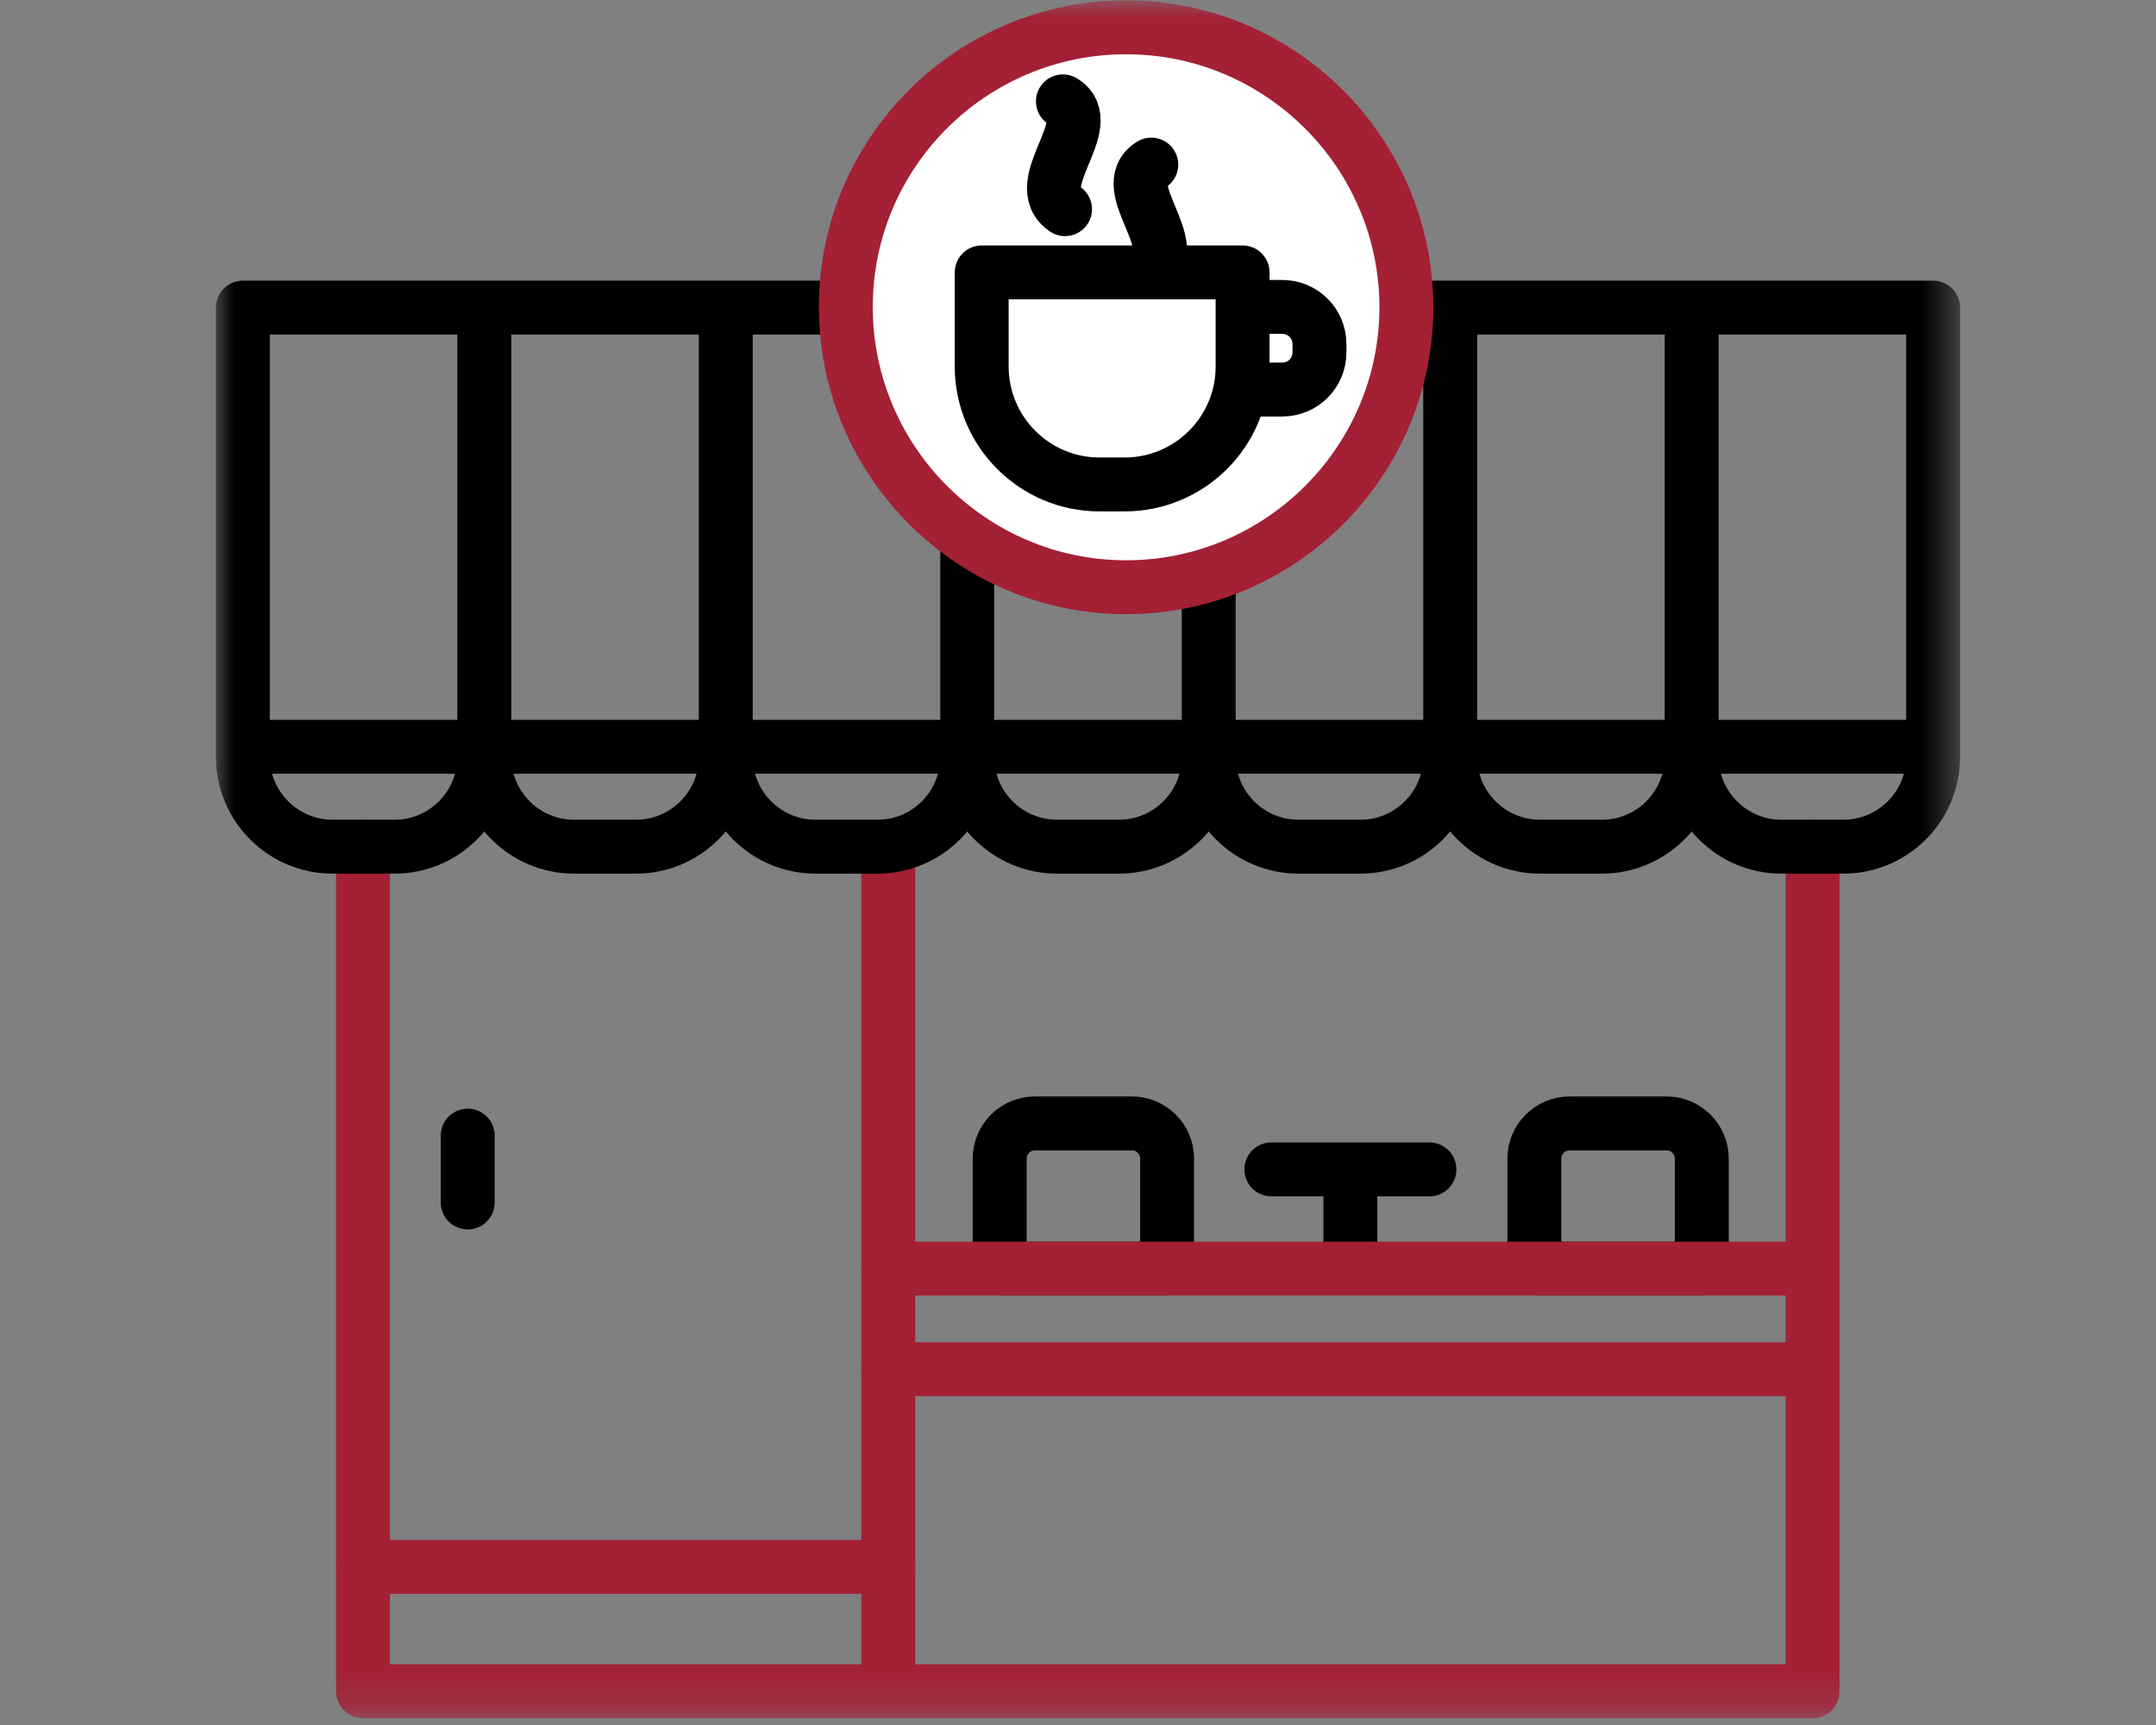 <?xml version="1.0" encoding="UTF-8"?> <svg xmlns="http://www.w3.org/2000/svg" width="60" height="48" viewBox="0 0 60 48" fill="none"><rect x="0" y="0" width="60" height="48" fill="#808080" stroke="none"/><mask id="mask0_1285_304" style="mask-type:luminance" maskUnits="userSpaceOnUse" x="6" y="0" width="49" height="48"><path d="M54.54 0H6V47.82H54.54V0Z" fill="white"></path></mask><g mask="url(#mask0_1285_304)"><path d="M24.719 23.56V47.06" stroke="#A32035" stroke-width="1.5" stroke-linecap="round" stroke-linejoin="round"></path><path d="M37.58 35.3V32.54M35.38 32.54H39.78M46.36 31.26H43.68C43.14 31.26 42.7 31.7 42.7 32.24V35.3H47.36V32.24C47.36 31.7 46.92 31.26 46.38 31.26H46.36ZM31.48 31.26H28.8C28.26 31.26 27.82 31.7 27.82 32.24V35.3H32.48V32.24C32.48 31.7 32.04 31.26 31.5 31.26H31.48Z" stroke="black" stroke-width="1.5" stroke-linecap="round" stroke-linejoin="round"></path><path d="M50.442 23.56V47.06H10.102V23.56" stroke="#A32035" stroke-width="1.5" stroke-linecap="round" stroke-linejoin="round"></path><path d="M6.758 20.78H53.798M47.078 21.06C47.078 22.44 48.198 23.56 49.578 23.56H51.278H51.298C52.678 23.56 53.798 22.44 53.798 21.06V8.56H47.078M47.078 21.06V8.56M47.078 21.06C47.078 22.44 45.958 23.56 44.578 23.56H44.558H42.858C41.478 23.56 40.358 22.44 40.358 21.06M47.078 8.56H40.358M40.358 21.06V8.56M40.358 21.06C40.358 22.44 39.238 23.56 37.858 23.56H37.838H36.138C34.758 23.56 33.638 22.44 33.638 21.06M40.358 8.56H33.638M33.638 21.06V8.56M33.638 21.06C33.638 22.44 32.518 23.56 31.138 23.56H31.118H29.418C28.038 23.56 26.918 22.44 26.918 21.06M33.638 8.56H26.918M26.918 21.06V8.56M26.918 21.06C26.918 22.44 25.798 23.56 24.418 23.56H24.398H22.698C21.318 23.56 20.198 22.44 20.198 21.06M26.918 8.56H20.198M20.198 21.06V8.56M20.198 21.06C20.198 22.44 19.078 23.56 17.698 23.56H17.678H15.978C14.598 23.56 13.478 22.44 13.478 21.06M20.198 8.56H13.478M13.478 21.06V8.56M13.478 21.06C13.478 22.44 12.358 23.56 10.978 23.56H10.958H9.258C7.878 23.56 6.758 22.44 6.758 21.06V8.56H13.478" stroke="black" stroke-width="1.5" stroke-linecap="round" stroke-linejoin="round"></path><path d="M24.722 38.1H50.422M24.722 35.3H50.422M24.722 43.6H10.102" stroke="#A32035" stroke-width="1.5" stroke-linecap="round" stroke-linejoin="round"></path><path d="M13.016 31.6V33.46" stroke="black" stroke-width="1.5" stroke-linecap="round" stroke-linejoin="round"></path><path d="M39.139 8.54C39.139 12.84 35.639 16.34 31.339 16.34C27.039 16.34 23.539 12.84 23.539 8.54C23.539 4.24 27.039 0.76 31.339 0.76C35.639 0.76 39.139 4.26 39.139 8.56" fill="white"></path><path d="M39.139 8.54C39.139 12.84 35.639 16.34 31.339 16.34C27.039 16.34 23.539 12.84 23.539 8.54C23.539 4.24 27.039 0.76 31.339 0.76C35.639 0.76 39.139 4.26 39.139 8.56V8.54Z" stroke="#A32035" stroke-width="1.5" stroke-linecap="round" stroke-linejoin="round"></path><path d="M29.64 5.82C28.6 5.12 30.6 3.44 29.58 2.82M31.98 7.58C33.02 6.86 31.02 5.2 32.04 4.58M35.68 10.84H34.58V8.54H35.68C36.26 8.54 36.72 9 36.72 9.58V9.8C36.72 10.38 36.26 10.84 35.68 10.84ZM31.3 13.48H30.6C28.78 13.48 27.32 12 27.32 10.2V7.58H34.58V10.2C34.58 12.02 33.1 13.48 31.3 13.48Z" stroke="black" stroke-width="1.5" stroke-linecap="round" stroke-linejoin="round"></path></g></svg> 